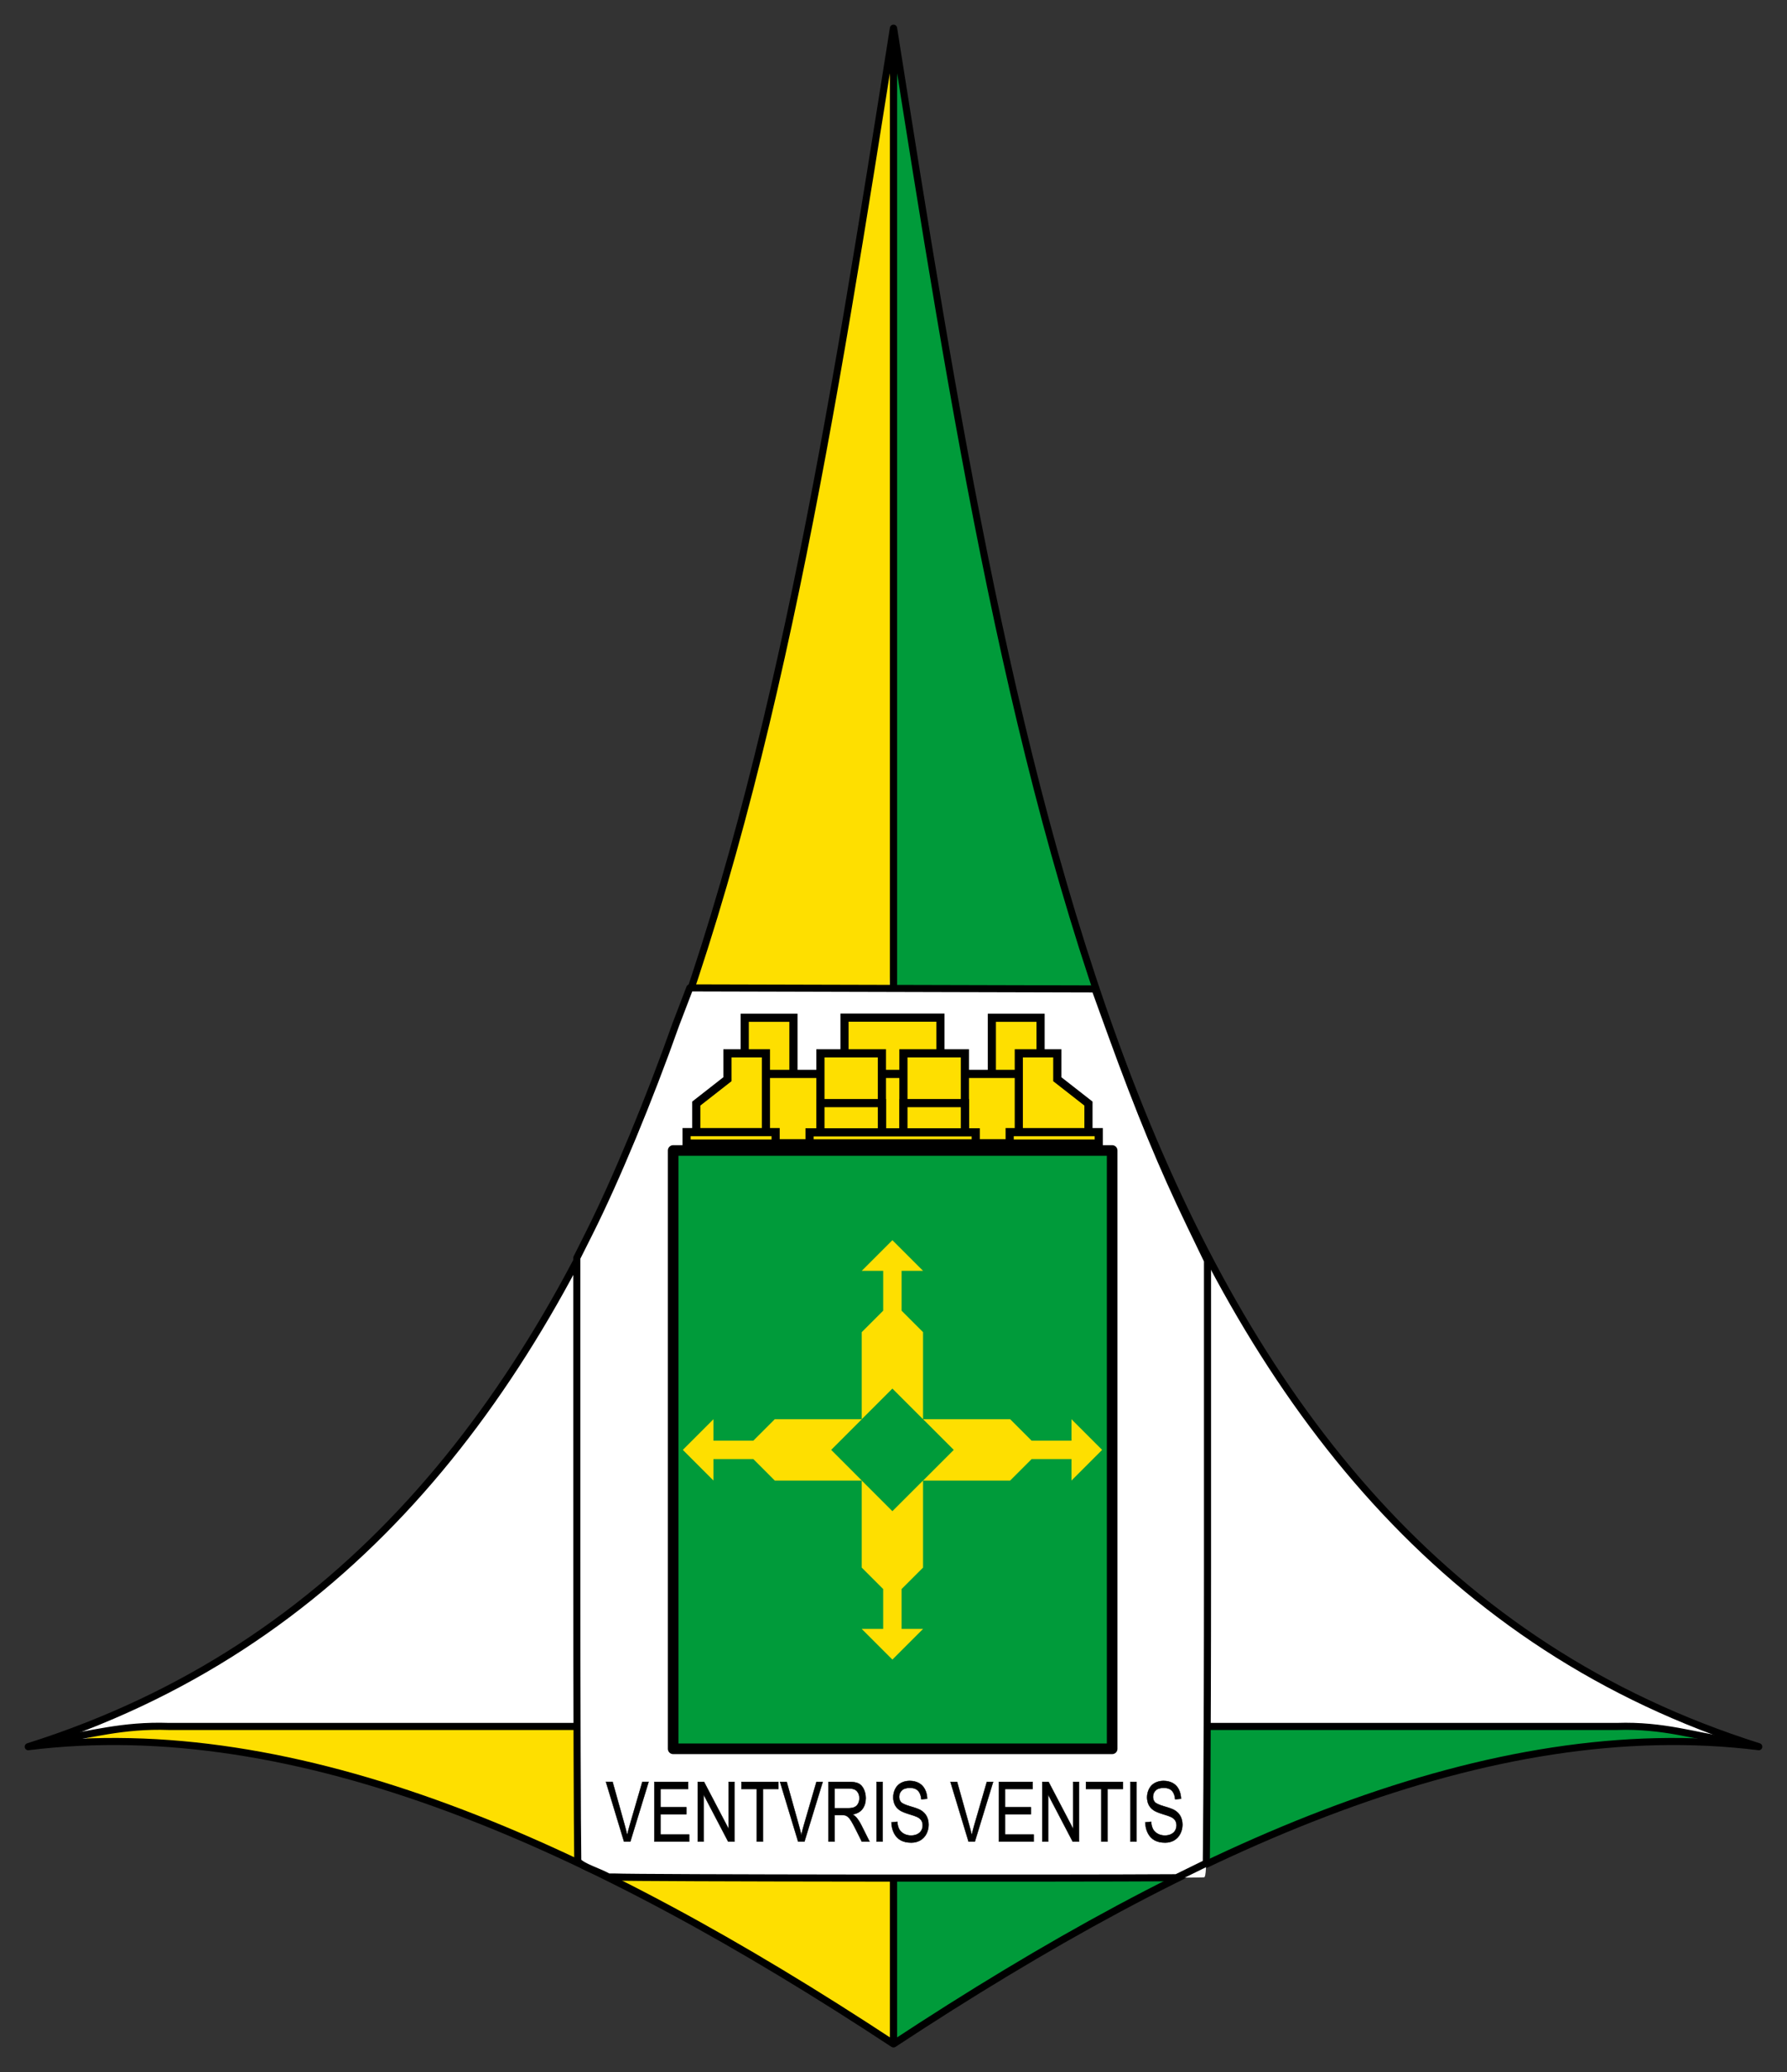 <svg xmlns="http://www.w3.org/2000/svg" xmlns:xlink="http://www.w3.org/1999/xlink" xml:space="preserve" width="547.389" height="634.574" style="clip-rule:evenodd;fill-rule:evenodd;image-rendering:optimizeQuality;shape-rendering:geometricPrecision;text-rendering:geometricPrecision" version="1.0" viewBox="0 0 14482989 16789782"><rect x="0" y="0" width="14482989" height="16789782" fill="#333333" stroke="none"/><script/><defs><clipPath id="a"><path d="M-31.5 0v-70h63V0ZM0-47v12h31.5v-12z"/></clipPath><path id="b" d="M0 0a31.5 35 0 0 0 0-70A31.5 35 0 0 0 0 0m0-13a18.5 22 0 0 0 0-44 18.5 22 0 0 0 0 44" style="fill-rule:evenodd"/><g id="d"><path id="c" d="M0-1v1h.5" transform="rotate(18 0 -1)"/><use xlink:href="#c" width="100%" height="100%" transform="scale(-1 1)"/></g></defs><path d="M858.893-576.127C825.018-361.887 791.86-146.858 614.5-90.82c76.117-9.452 158.886 27.657 244.393 83.931zm.054 0V-6.889c85.507-56.274 168.276-93.383 244.393-83.931-177.36-56.038-210.518-271.067-244.393-485.307Z" style="color:#000;clip-rule:nonzero;display:inline;overflow:visible;visibility:visible;opacity:1;isolation:auto;mix-blend-mode:normal;color-interpolation:sRGB;color-interpolation-filters:linearRGB;solid-color:#000;solid-opacity:1;vector-effect:none;fill:#fff;fill-opacity:1;fill-rule:nonzero;stroke:none;stroke-width:3;stroke-linecap:round;stroke-linejoin:round;stroke-miterlimit:4;stroke-dasharray:none;stroke-dashoffset:0;stroke-opacity:1;marker:none;paint-order:markers stroke fill;color-rendering:auto;image-rendering:auto;shape-rendering:auto;text-rendering:auto;enable-background:accumulate" transform="translate(-17402407.288 16758739.945) scale(28691.735)"/><path d="m859.231-64.802.117-30.664 105.906-.426c67.535-.271 103.618-.105 105.479.028 1.585.113 6.207.494 7.623.692l9.508 1.924-9.5.534c-60.548.716-124.97 24.25-209.648 79.38-1.332.867-9.623 6.159-9.679 6.159-.056 0 .208-22.843.208-46.23z" style="color:#000;clip-rule:nonzero;display:inline;overflow:visible;visibility:visible;opacity:1;isolation:auto;mix-blend-mode:normal;color-interpolation:sRGB;color-interpolation-filters:linearRGB;solid-color:#000;solid-opacity:1;vector-effect:none;fill:#009b3a;fill-opacity:1;fill-rule:nonzero;stroke:none;stroke-width:.618;stroke-linecap:round;stroke-linejoin:round;stroke-miterlimit:4;stroke-dasharray:none;stroke-dashoffset:0;stroke-opacity:1;marker:none;paint-order:markers stroke fill;color-rendering:auto;image-rendering:auto;shape-rendering:auto;text-rendering:auto;enable-background:accumulate" transform="translate(-17402407.288 16758739.945) scale(28691.735)"/><path d="M856.188-555.61c-4.145 19.84-7.497 44.558-10.852 64.186-5.83 34.106-16.47 85.3-16.47 85.3l-2.55 11.509s-17.612 69.654-28.668 99.933c-.997 2.73-3.925 11.27-3.925 11.362 0 .091 15.922.166 32.8.166h30.688l1.602-57.594c-.493-38.054-.18-76.794-.234-108.732l.148-51.27.092-27.545c-.01-15.15-.424-34.886-1.023-35.924z" style="color:#000;clip-rule:nonzero;display:inline;overflow:visible;visibility:visible;opacity:1;isolation:auto;mix-blend-mode:normal;color-interpolation:sRGB;color-interpolation-filters:linearRGB;solid-color:#000;solid-opacity:1;vector-effect:none;fill:#fedf00;fill-opacity:1;fill-rule:nonzero;stroke:none;stroke-width:.648;stroke-linecap:round;stroke-linejoin:round;stroke-miterlimit:4;stroke-dasharray:none;stroke-dashoffset:0;stroke-opacity:1;marker:none;paint-order:markers stroke fill;color-rendering:auto;image-rendering:auto;shape-rendering:auto;text-rendering:auto;enable-background:accumulate" transform="translate(-17402407.288 16758739.945) scale(28691.735)"/><path d="m859.7-565.626-.791 37.065c1.118 27.812.555 55.645.413 83.469-.47 21.259.288 42.807-.145 64.067v45.733l-1.02 52.144h64.027l-.28-.67c-.887-2.13-3.757-14.27-6.119-21.346-5.346-16.018-10.09-30.606-14.799-48.205-3.418-15.392-5.882-24.929-9.256-39.34-6.765-29.863-13.705-65.117-20.232-103.932-.638-5.2-1.833-10.846-2.61-15.445-.879-5.295-2.265-15.14-3.35-21.879-1.085-6.739-2.068-14.153-2.451-16.474z" style="color:#000;clip-rule:nonzero;display:inline;overflow:visible;visibility:visible;opacity:1;isolation:auto;mix-blend-mode:normal;color-interpolation:sRGB;color-interpolation-filters:linearRGB;solid-color:#000;solid-opacity:1;vector-effect:none;fill:#009b3a;fill-opacity:1;fill-rule:nonzero;stroke:none;stroke-width:.618;stroke-linecap:round;stroke-linejoin:round;stroke-miterlimit:4;stroke-dasharray:none;stroke-dashoffset:0;stroke-opacity:1;marker:none;paint-order:markers stroke fill;color-rendering:auto;image-rendering:auto;shape-rendering:auto;text-rendering:auto;enable-background:accumulate" transform="translate(-17402407.288 16758739.945) scale(28691.735)"/><path d="m819.8-95.008-87.487-1.145-82.65.04-7.283.741c-2.895.375-11.264 1.831-11.491 2.264-.205.39 6.91.548 9.692.6 7.29.137 13.934.56 20.976 1.304 31.346 3.31 64.47 13.152 101.14 29.899 16.599 7.58 35.819 17.517 52.57 27.312 5.44 3.306 2.672 1.5 9.958 5.869 9.38 5.624 17.972 11.134 27.34 17.192 2.602 1.683 5.272 3.46 5.932 3.42-.162-1.437.219-45.139.219-45.139l-1.347-42.353h-37.568z" style="color:#000;clip-rule:nonzero;display:inline;overflow:visible;visibility:visible;opacity:1;isolation:auto;mix-blend-mode:normal;color-interpolation:sRGB;color-interpolation-filters:linearRGB;solid-color:#000;solid-opacity:1;vector-effect:none;fill:#fedf00;fill-opacity:1;fill-rule:nonzero;stroke:none;stroke-width:.437;stroke-linecap:round;stroke-linejoin:round;stroke-miterlimit:4;stroke-dasharray:none;stroke-dashoffset:0;stroke-opacity:1;marker:none;paint-order:markers stroke fill;color-rendering:auto;image-rendering:auto;shape-rendering:auto;text-rendering:auto;enable-background:accumulate" transform="translate(-17402407.288 16758739.945) scale(28691.735)"/><path d="M858.893-576.127C825.018-361.887 791.86-146.858 614.5-90.82c76.117-9.452 158.886 27.657 244.393 83.931zm.054 0V-6.889c85.507-56.274 168.276-93.383 244.393-83.931-177.36-56.038-210.518-271.067-244.393-485.307Z" style="color:#000;clip-rule:nonzero;display:inline;overflow:visible;visibility:visible;opacity:1;isolation:auto;mix-blend-mode:normal;color-interpolation:sRGB;color-interpolation-filters:linearRGB;solid-color:#000;solid-opacity:1;vector-effect:none;fill:none;fill-opacity:1;fill-rule:nonzero;stroke:#000;stroke-width:2;stroke-linecap:round;stroke-linejoin:round;stroke-miterlimit:4;stroke-dasharray:none;stroke-dashoffset:0;stroke-opacity:1;marker:none;paint-order:markers stroke fill;color-rendering:auto;image-rendering:auto;shape-rendering:auto;text-rendering:auto;enable-background:accumulate" transform="translate(-17402407.288 16758739.945) scale(28691.735)"/><path d="M21072155-7333082.7h3430810" style="color:#000;clip-rule:nonzero;display:inline;overflow:visible;visibility:visible;opacity:1;isolation:auto;mix-blend-mode:normal;color-interpolation:sRGB;color-interpolation-filters:linearRGB;solid-color:#000;solid-opacity:1;vector-effect:none;fill:#f8c300;fill-opacity:1;fill-rule:nonzero;stroke:#000;stroke-width:60996.96;stroke-linecap:round;stroke-linejoin:round;stroke-miterlimit:4;stroke-dasharray:none;stroke-dashoffset:0;stroke-opacity:1;marker:none;paint-order:markers stroke fill;color-rendering:auto;image-rendering:auto;shape-rendering:auto;text-rendering:auto;enable-background:accumulate" transform="translate(-17469608.3 16630150.37) scale(1.084)"/><path d="M22771050-2436599.8h-5392590c-349486-12252.7-587583 64034.9-822924 94179.1M22811503-2436599.8h5392590c349486-12252.7 594325 74629.6 829666 104773.8" style="color:#000;clip-rule:nonzero;display:inline;overflow:visible;visibility:visible;opacity:1;isolation:auto;mix-blend-mode:normal;color-interpolation:sRGB;color-interpolation-filters:linearRGB;solid-color:#000;solid-opacity:1;vector-effect:none;fill:none;fill-opacity:1;fill-rule:nonzero;stroke:#000;stroke-width:52916.668;stroke-linecap:round;stroke-linejoin:round;stroke-miterlimit:4;stroke-dasharray:none;stroke-dashoffset:0;stroke-opacity:1;marker:none;paint-order:markers stroke fill;color-rendering:auto;image-rendering:auto;shape-rendering:auto;text-rendering:auto;enable-background:accumulate" transform="translate(-17469608.3 16630150.37) scale(1.084)"/><path d="M24330762 5916152c-94058-42852.8-219481-75284.3-227722-106020.7-5022-18730.3-9225-992024.2-9341-2244450.6l-211-2277138.6 94526-188541.9c198320-395569.25 449423-1000782.74 645706-1556298.48l96677-273611.19 1518773 3927.48 1518774 3927.21 120067 331325.81c212021 585074.72 384423 1002249.36 591664 1431690.07l129427 268196.8v2299855.7c0 2082951.7-2299 2300737.9-24377 2309209.9-24730 9489.8-4236091 4804-4452602-4795.9-117141-47673.8 64020 4086.5-1361 2724.4z" style="color:#000;clip-rule:nonzero;display:inline;overflow:visible;visibility:visible;opacity:1;isolation:auto;mix-blend-mode:normal;color-interpolation:sRGB;color-interpolation-filters:linearRGB;solid-color:#000;solid-opacity:1;vector-effect:none;fill:#fff;fill-opacity:1;fill-rule:nonzero;stroke:none;stroke-width:79375;stroke-linecap:round;stroke-linejoin:round;stroke-miterlimit:4;stroke-dasharray:none;stroke-dashoffset:0;stroke-opacity:1;marker:none;paint-order:markers stroke fill;color-rendering:auto;image-rendering:auto;shape-rendering:auto;text-rendering:auto;enable-background:accumulate" transform="translate(-21442606.933 8795680.108) scale(1.084)"/><path d="M24330762 5916152c-87208-46615-189135-73486.2-229972-117614.9-3969-265703.3-6993-1173269.8-7091-2232856.4l-211-2277138.6 94526-188541.9c198320-395569.25 449423-1000782.74 645706-1556298.48l104850-273611.19 1510600 3927.48 1518774 3927.21 120067 331325.81c212021 585074.72 384423 1002249.36 591664 1431690.07l129427 268196.8v2299855.7c0 1435737.5-9001 2203272-9001 2203272s-78777 38316.4-222793 109262.1c-882491 5472.5-4014051 2859.3-4200235-5395.9z" style="color:#000;clip-rule:nonzero;display:inline;overflow:visible;visibility:visible;opacity:1;isolation:auto;mix-blend-mode:normal;color-interpolation:sRGB;color-interpolation-filters:linearRGB;solid-color:#000;solid-opacity:1;vector-effect:none;fill:none;fill-opacity:1;fill-rule:nonzero;stroke:#000;stroke-width:52916.668;stroke-linecap:round;stroke-linejoin:round;stroke-miterlimit:4;stroke-dasharray:none;stroke-dashoffset:0;stroke-opacity:1;marker:none;paint-order:markers stroke fill;color-rendering:auto;image-rendering:auto;shape-rendering:auto;text-rendering:auto;enable-background:accumulate" transform="translate(-21442606.933 8795680.108) scale(1.084)"/><g style="clip-rule:evenodd;fill-rule:evenodd;image-rendering:optimizeQuality;shape-rendering:geometricPrecision;text-rendering:geometricPrecision"><g style="opacity:1;vector-effect:none;fill:#fedf00;fill-opacity:1;stroke:#000;stroke-width:60996.96;stroke-linecap:square;stroke-linejoin:miter;stroke-miterlimit:4;stroke-dasharray:none;stroke-dashoffset:0;stroke-opacity:1;marker:none;paint-order:markers stroke fill"><path d="M15645635 757091.2h364210v592610h-364210v-592610M17857455 757091.2h-364210v592610h364210v-592610" style="color:#000;clip-rule:nonzero;display:inline;overflow:visible;visibility:visible;opacity:1;isolation:auto;mix-blend-mode:normal;color-interpolation:sRGB;color-interpolation-filters:linearRGB;solid-color:#000;solid-opacity:1;vector-effect:none;fill:#fedf00;fill-opacity:1;fill-rule:nonzero;stroke:#000;stroke-width:60996.96;stroke-linecap:square;stroke-linejoin:miter;stroke-miterlimit:4;stroke-dasharray:none;stroke-dashoffset:0;stroke-opacity:1;marker:none;paint-order:markers stroke fill;color-rendering:auto;image-rendering:auto;shape-rendering:auto;text-rendering:auto;enable-background:accumulate" transform="translate(-10924081.636 7425789.058) scale(1.084)"/></g><path d="M19983658 3032036h717070v592610h-717070z" style="color:#000;clip-rule:nonzero;display:inline;overflow:visible;visibility:visible;opacity:1;isolation:auto;mix-blend-mode:normal;color-interpolation:sRGB;color-interpolation-filters:linearRGB;solid-color:#000;solid-opacity:1;vector-effect:none;fill:#fedf00;fill-opacity:1;fill-rule:nonzero;stroke:#000;stroke-width:60996.96;stroke-linecap:square;stroke-linejoin:miter;stroke-miterlimit:4;stroke-dasharray:none;stroke-dashoffset:0;stroke-opacity:1;marker:none;paint-order:markers stroke fill;color-rendering:auto;image-rendering:auto;shape-rendering:auto;text-rendering:auto;enable-background:accumulate" transform="translate(-14817822.33 4958811.617) scale(1.084)"/><path d="M19159956 3452760h2364473.5v518420.97H19159956z" style="color:#000;clip-rule:nonzero;display:inline;overflow:visible;visibility:visible;opacity:1;isolation:auto;mix-blend-mode:normal;color-interpolation:sRGB;color-interpolation-filters:linearRGB;solid-color:#000;solid-opacity:1;vector-effect:none;fill:#fedf00;fill-opacity:1;fill-rule:nonzero;stroke:#000;stroke-width:60996.96;stroke-linecap:square;stroke-linejoin:miter;stroke-miterlimit:4;stroke-dasharray:none;stroke-dashoffset:0;stroke-opacity:1;marker:none;paint-order:markers stroke fill;color-rendering:auto;image-rendering:auto;shape-rendering:auto;text-rendering:auto;enable-background:accumulate" transform="translate(-14817822.33 4958811.617) scale(1.084)"/><g style="opacity:1;vector-effect:none;fill:#fedf00;fill-opacity:1;stroke:#000;stroke-width:60996.96;stroke-linecap:square;stroke-linejoin:miter;stroke-miterlimit:4;stroke-dasharray:none;stroke-dashoffset:0;stroke-opacity:1;marker:none;paint-order:markers stroke fill"><path d="M15516316 1023021.2v193484.5l-233010 182155.6v239039.9h520760v-614680h-287750" style="color:#000;clip-rule:nonzero;display:inline;overflow:visible;visibility:visible;opacity:1;isolation:auto;mix-blend-mode:normal;color-interpolation:sRGB;color-interpolation-filters:linearRGB;solid-color:#000;solid-opacity:1;vector-effect:none;fill:#fedf00;fill-opacity:1;fill-rule:nonzero;stroke:#000;stroke-width:60996.96;stroke-linecap:square;stroke-linejoin:miter;stroke-miterlimit:4;stroke-dasharray:none;stroke-dashoffset:0;stroke-opacity:1;marker:none;paint-order:markers stroke fill;color-rendering:auto;image-rendering:auto;shape-rendering:auto;text-rendering:auto;enable-background:accumulate" transform="translate(-10924081.636 7425789.058) scale(1.084)"/><path d="M15210736 1612091.2h665900v85370h-665900zM17982505 1023021.2v193484.5l233010 182155.6v239039.9h-520760v-614680h287750" style="color:#000;clip-rule:nonzero;display:inline;overflow:visible;visibility:visible;opacity:1;isolation:auto;mix-blend-mode:normal;color-interpolation:sRGB;color-interpolation-filters:linearRGB;solid-color:#000;solid-opacity:1;vector-effect:none;fill:#fedf00;fill-opacity:1;fill-rule:nonzero;stroke:#000;stroke-width:60996.96;stroke-linecap:square;stroke-linejoin:miter;stroke-miterlimit:4;stroke-dasharray:none;stroke-dashoffset:0;stroke-opacity:1;marker:none;paint-order:markers stroke fill;color-rendering:auto;image-rendering:auto;shape-rendering:auto;text-rendering:auto;enable-background:accumulate" transform="translate(-10924081.636 7425789.058) scale(1.084)"/><path d="M-18292354 1612091.2h665900v85370h-665900z" style="color:#000;clip-rule:nonzero;display:inline;overflow:visible;visibility:visible;opacity:1;isolation:auto;mix-blend-mode:normal;color-interpolation:sRGB;color-interpolation-filters:linearRGB;solid-color:#000;solid-opacity:1;vector-effect:none;fill:#fedf00;fill-opacity:1;fill-rule:nonzero;stroke:#000;stroke-width:60996.96;stroke-linecap:square;stroke-linejoin:miter;stroke-miterlimit:4;stroke-dasharray:none;stroke-dashoffset:0;stroke-opacity:1;marker:none;paint-order:markers stroke fill;color-rendering:auto;image-rendering:auto;shape-rendering:auto;text-rendering:auto;enable-background:accumulate" transform="matrix(-1.084 0 0 1.084 -10924081.636 7425789.058)"/></g><g style="opacity:1;vector-effect:none;fill:#fedf00;fill-opacity:1;stroke:#000;stroke-width:60996.96;stroke-linecap:square;stroke-linejoin:miter;stroke-miterlimit:4;stroke-dasharray:none;stroke-dashoffset:0;stroke-opacity:1;marker:none;paint-order:markers stroke fill"><g style="vector-effect:none;fill:#fedf00;fill-opacity:1;stroke:#000;stroke-width:60996.96;stroke-linecap:square;stroke-linejoin:miter;stroke-miterlimit:4;stroke-dasharray:none;stroke-dashoffset:0;stroke-opacity:1;marker:none;paint-order:markers stroke fill"><g style="vector-effect:none;fill:#fedf00;fill-opacity:1;stroke:#000;stroke-width:60996.96;stroke-linecap:square;stroke-linejoin:miter;stroke-miterlimit:4;stroke-dasharray:none;stroke-dashoffset:0;stroke-opacity:1;marker:none;paint-order:markers stroke fill"><path d="M16210925 1023021.2h459714.66v652018.94H16210925z" style="color:#000;clip-rule:nonzero;display:inline;overflow:visible;visibility:visible;opacity:1;isolation:auto;mix-blend-mode:normal;color-interpolation:sRGB;color-interpolation-filters:linearRGB;solid-color:#000;solid-opacity:1;vector-effect:none;fill:#fedf00;fill-opacity:1;fill-rule:nonzero;stroke:#000;stroke-width:60996.96;stroke-linecap:square;stroke-linejoin:miter;stroke-miterlimit:4;stroke-dasharray:none;stroke-dashoffset:0;stroke-opacity:1;marker:none;paint-order:markers stroke fill;color-rendering:auto;image-rendering:auto;shape-rendering:auto;text-rendering:auto;enable-background:accumulate" transform="translate(-10250770.825 7425789.058) scale(1.084)"/><path d="M16210925 1395131.2h459714.66v279908.94H16210925z" style="color:#000;clip-rule:nonzero;display:inline;overflow:visible;visibility:visible;opacity:1;isolation:auto;mix-blend-mode:normal;color-interpolation:sRGB;color-interpolation-filters:linearRGB;solid-color:#000;solid-opacity:1;vector-effect:none;fill:#fedf00;fill-opacity:1;fill-rule:nonzero;stroke:#000;stroke-width:60996.96;stroke-linecap:square;stroke-linejoin:miter;stroke-miterlimit:4;stroke-dasharray:none;stroke-dashoffset:0;stroke-opacity:1;marker:none;paint-order:markers stroke fill;color-rendering:auto;image-rendering:auto;shape-rendering:auto;text-rendering:auto;enable-background:accumulate" transform="translate(-10250770.825 7425789.058) scale(1.084)"/></g><g style="vector-effect:none;fill:#fedf00;fill-opacity:1;stroke:#000;stroke-width:60996.96;stroke-linecap:square;stroke-linejoin:miter;stroke-miterlimit:4;stroke-dasharray:none;stroke-dashoffset:0;stroke-opacity:1;marker:none;paint-order:markers stroke fill"><path d="M16210925 1023021.2h459714.66v652018.94H16210925z" style="color:#000;clip-rule:nonzero;display:inline;overflow:visible;visibility:visible;opacity:1;isolation:auto;mix-blend-mode:normal;color-interpolation:sRGB;color-interpolation-filters:linearRGB;solid-color:#000;solid-opacity:1;vector-effect:none;fill:#fedf00;fill-opacity:1;fill-rule:nonzero;stroke:#000;stroke-width:60996.96;stroke-linecap:square;stroke-linejoin:miter;stroke-miterlimit:4;stroke-dasharray:none;stroke-dashoffset:0;stroke-opacity:1;marker:none;paint-order:markers stroke fill;color-rendering:auto;image-rendering:auto;shape-rendering:auto;text-rendering:auto;enable-background:accumulate" transform="translate(-10923402.31 7425789.058) scale(1.084)"/><path d="M16210925 1395131.2h459714.66v279908.94H16210925z" style="color:#000;clip-rule:nonzero;display:inline;overflow:visible;visibility:visible;opacity:1;isolation:auto;mix-blend-mode:normal;color-interpolation:sRGB;color-interpolation-filters:linearRGB;solid-color:#000;solid-opacity:1;vector-effect:none;fill:#fedf00;fill-opacity:1;fill-rule:nonzero;stroke:#000;stroke-width:60996.96;stroke-linecap:square;stroke-linejoin:miter;stroke-miterlimit:4;stroke-dasharray:none;stroke-dashoffset:0;stroke-opacity:1;marker:none;paint-order:markers stroke fill;color-rendering:auto;image-rendering:auto;shape-rendering:auto;text-rendering:auto;enable-background:accumulate" transform="translate(-10923402.31 7425789.058) scale(1.084)"/></g></g><path d="M16130331 1613653.8h1242426.8v82233.875H16130331z" style="color:#000;clip-rule:nonzero;display:inline;overflow:visible;visibility:visible;opacity:1;isolation:auto;mix-blend-mode:normal;color-interpolation:sRGB;color-interpolation-filters:linearRGB;solid-color:#000;solid-opacity:1;vector-effect:none;fill:#fedf00;fill-opacity:1;fill-rule:nonzero;stroke:#000;stroke-width:60996.96;stroke-linecap:square;stroke-linejoin:miter;stroke-miterlimit:4;stroke-dasharray:none;stroke-dashoffset:0;stroke-opacity:1;marker:none;paint-order:markers stroke fill;color-rendering:auto;image-rendering:auto;shape-rendering:auto;text-rendering:auto;enable-background:accumulate" transform="translate(-10924080.66 7425789.058) scale(1.084)"/></g><path d="M14922567 8645110h3282112.5v4472293H14922567z" style="color:#000;clip-rule:nonzero;display:inline;overflow:visible;visibility:visible;opacity:1;isolation:auto;mix-blend-mode:normal;color-interpolation:sRGB;color-interpolation-filters:linearRGB;solid-color:#000;solid-opacity:1;vector-effect:none;fill:#009b3a;fill-opacity:1;fill-rule:nonzero;stroke:none;stroke-width:79375;stroke-linecap:round;stroke-linejoin:round;stroke-miterlimit:4;stroke-dasharray:none;stroke-dashoffset:0;stroke-opacity:1;marker:none;paint-order:markers stroke fill;color-rendering:auto;image-rendering:auto;shape-rendering:auto;text-rendering:auto;enable-background:accumulate" transform="translate(-10720296.98 -49241.136) scale(1.084)"/><path d="M14922567 8645110h3282112.5v4472293H14922567z" style="color:#000;clip-rule:nonzero;display:inline;overflow:visible;visibility:visible;opacity:1;isolation:auto;mix-blend-mode:normal;color-interpolation:sRGB;color-interpolation-filters:linearRGB;solid-color:#000;solid-opacity:1;vector-effect:none;fill:none;fill-opacity:1;fill-rule:nonzero;stroke:#000;stroke-width:79375;stroke-linecap:round;stroke-linejoin:round;stroke-miterlimit:4;stroke-dasharray:none;stroke-dashoffset:0;stroke-opacity:1;marker:none;paint-order:markers stroke fill;color-rendering:auto;image-rendering:auto;shape-rendering:auto;text-rendering:auto;enable-background:accumulate" transform="translate(-10720296.98 -49241.136) scale(1.084)"/><path d="m20341624 4695535.4-229289 229185h160507v297966.3l-160507 160455.7v650606h-650038l-160455 160455h-297966v-160455l-229185 229288 229185 229289v-160507h297966l160455 160507h650038v650606.1l160456 160455v297966.9h-160456l229289 229185 229288-229185h-160507v-297966.9l160507-160455v-650916.1l-229288 229185.1-228979-228875.1h569l-229185-229289 229185-229288h-569l228979-228875 229288 229185v-650916l-160455-160455.7v-297966.3h160455zm229546 1338213 229185 229288-229185 229289h650917l160455-160456h297967v160456l229184-229289-229184-229288v160507h-297967l-160455-160507z" style="color:#000;clip-rule:nonzero;display:inline;overflow:visible;visibility:visible;opacity:1;isolation:auto;mix-blend-mode:normal;color-interpolation:sRGB;color-interpolation-filters:linearRGB;solid-color:#000;solid-opacity:1;vector-effect:none;fill:#fedf00;fill-opacity:1;fill-rule:nonzero;stroke:none;stroke-width:52916.668;stroke-linecap:butt;stroke-linejoin:miter;stroke-miterlimit:4;stroke-dasharray:none;stroke-dashoffset:0;stroke-opacity:1;marker:none;paint-order:markers stroke fill;color-rendering:auto;image-rendering:auto;shape-rendering:auto;text-rendering:auto;enable-background:accumulate" transform="translate(-14817822.33 4958811.617) scale(1.084)"/><path d="M18677746 4001675.2h3328890v4500570h-3328890z" style="color:#000;clip-rule:nonzero;display:inline;overflow:visible;visibility:visible;opacity:1;isolation:auto;mix-blend-mode:normal;color-interpolation:sRGB;color-interpolation-filters:linearRGB;solid-color:#000;solid-opacity:1;vector-effect:none;fill:none;fill-opacity:1;fill-rule:nonzero;stroke:none;stroke-width:79375;stroke-linecap:round;stroke-linejoin:round;stroke-miterlimit:4;stroke-dasharray:none;stroke-dashoffset:0;stroke-opacity:1;marker:none;paint-order:markers stroke fill;color-rendering:auto;image-rendering:auto;shape-rendering:auto;text-rendering:auto;enable-background:accumulate" transform="translate(-14817822.33 4958811.617) scale(1.084)"/></g><g aria-label="VENTVRIS VENTIS" style="font-style:normal;font-variant:normal;font-weight:400;font-stretch:normal;font-size:551116.312px;line-height:125%;font-family:Arial;-inkscape-font-specification:Arial;font-variant-ligatures:normal;font-variant-caps:normal;font-variant-numeric:normal;font-feature-settings:normal;text-align:center;letter-spacing:0;word-spacing:0;writing-mode:lr-tb;text-anchor:middle;clip-rule:evenodd;fill:#000;fill-opacity:1;fill-rule:evenodd;stroke:#000;stroke-width:2645.833;stroke-linecap:butt;stroke-linejoin:miter;stroke-opacity:1;image-rendering:optimizeQuality;shape-rendering:geometricPrecision;text-rendering:geometricPrecision"><path d="m23490050-1393456-152849-394500.3h56511l102527 286591.3q12378 34444.8 20721 64583.9 9149-32291.9 21258-64583.9l106564-286591.3h53282l-154464 394500.3zM23746502-1393456v-394500.3h285245v46554.3h-233040v120825.8h218240v46285.2h-218240v134280.7h242190v46554.3zM24113015-1393456v-394500.3h53551l207207 309733.9v-309733.9h50053v394500.3h-53551l-207207-310002.9v310002.9zM24612196-1393456v-347946h-129976v-46554.3h312694v46554.3h-130513v347946zM24961487-1393456l-152849-394500.3h56511l102527 286591.3q12379 34444.8 20721 64583.9 9149-32291.9 21259-64583.9l106563-286591.3h53282l-154463 394500.3zM25217670-1393456v-394500.3h174915q52743 0 80192 10764 27448 10494.9 43863 37404.9t16415 59471.1q0 41979.5-27179 70773.2-27179 28793.7-83959 36597.6 20720 9956.6 31484 19644.2 22874 20989.8 43325 52474.5l68621 107370.8h-65660l-52206-82075.4q-22873-35521.2-37674-54358.2-14800-18837-26641-26371.8-11571-7534.7-23680-10494.8-8881-1883.7-29063-1883.7h-60548v175183.9zm52205-220392.7h112215q35790 0 55973-7265.7 20182-7534.8 30677-23680.8 10495-16415.1 10495-35521.1 0-27986.4-20452-46016.1-20182-18029.7-64045-18029.7h-124863zM25624011-1393456v-394500.3h52205v394500.3zM25750218-1520202l49246-4305.6q3498 29601 16146 48707.1 12916 18837 39826 30677.3 26910 11571.3 60548 11571.3 29870 0 52743-8880.3 22874-8880.2 33907-24218.9 11302-15607.8 11302-33906.6 0-18567.9-10764-32292-10764-13993.2-35521-23411.7-15877-6189.3-70235-19106-54358-13185.9-76155-24757.2-28256-14800.5-42249-36597.6-13724-22066.2-13724-49245.2 0-29870.1 16953-55703.7 16954-26102.7 49515-39557.7 32561-13454.9 72387-13454.9 43864 0 77232 14262.2 33638 13993.2 51667 41441.4 18030 27448.2 19375 62162.1l-50052 3767.3q-4037-37404.8-27448-56510.9-23143-19106.1-68621-19106.1-47361 0-69158 17491.5-21528 17222.4-21528 41710.5 0 21258.8 15338 34982.9 15070 13724.1 78577 28255.5 63777 14262.3 87458 25026.3 34445 15876.9 50860 40364.9 16415 24219 16415 55972.8 0 31484.7-18030 59471-18030 27717.3-51936 43325.1-33638 15338.7-75886 15338.7-53551 0-89880-15607.8-36059-15607.8-56780-46823.4-20451-31484.6-21528-71042.3zM26401709-1393456l-152849-394500.3h56511l102527 286591.3q12379 34444.8 20721 64583.9 9149-32291.9 21259-64583.9l106563-286591.3h53282l-154463 394500.3zM26658161-1393456v-394500.3h285246v46554.3h-233041v120825.8h218240v46285.2h-218240v134280.7h242190v46554.3zM27024675-1393456v-394500.3h53551l207207 309733.9v-309733.9h50052v394500.3h-53551l-207206-310002.9v310002.9zM27523855-1393456v-347946h-129975v-46554.3h312694v46554.3h-130514v347946zM27769274-1393456v-394500.3h52205v394500.3zM27895482-1520202l49245-4305.6q3498 29601 16146 48707.1 12917 18837 39827 30677.3 26910 11571.3 60547 11571.3 29870 0 52744-8880.3 22873-8880.2 33906-24218.9 11302-15607.8 11302-33906.6 0-18567.9-10764-32292-10764-13993.2-35521-23411.7-15877-6189.3-70235-19106-54358-13185.9-76155-24757.2-28255-14800.5-42249-36597.6-13724-22066.2-13724-49245.2 0-29870.1 16954-55703.7 16953-26102.7 49514-39557.7 32561-13454.9 72388-13454.9 43863 0 77231 14262.2 33638 13993.2 51667 41441.4 18030 27448.2 19376 62162.1l-50053 3767.3q-4036-37404.8-27448-56510.9-23143-19106.1-68620-19106.1-47362 0-69159 17491.5-21528 17222.4-21528 41710.5 0 21258.8 15339 34982.9 15069 13724.1 78577 28255.5 63776 14262.3 87457 25026.3 34445 15876.9 50860 40364.9 16415 24219 16415 55972.8 0 31484.7-18030 59471-18029 27717.3-51936 43325.1-33637 15338.7-75886 15338.7-53551 0-89879-15607.8-36060-15607.8-56780-46823.4-20452-31484.6-21528-71042.3z" style="font-style:normal;font-variant:normal;font-weight:400;font-stretch:normal;font-family:Arial;-inkscape-font-specification:Arial;stroke:#000;stroke-width:2645.833" transform="matrix(.959 0 0 1.226 -17469608.3 16630150.37)"/></g></svg>
